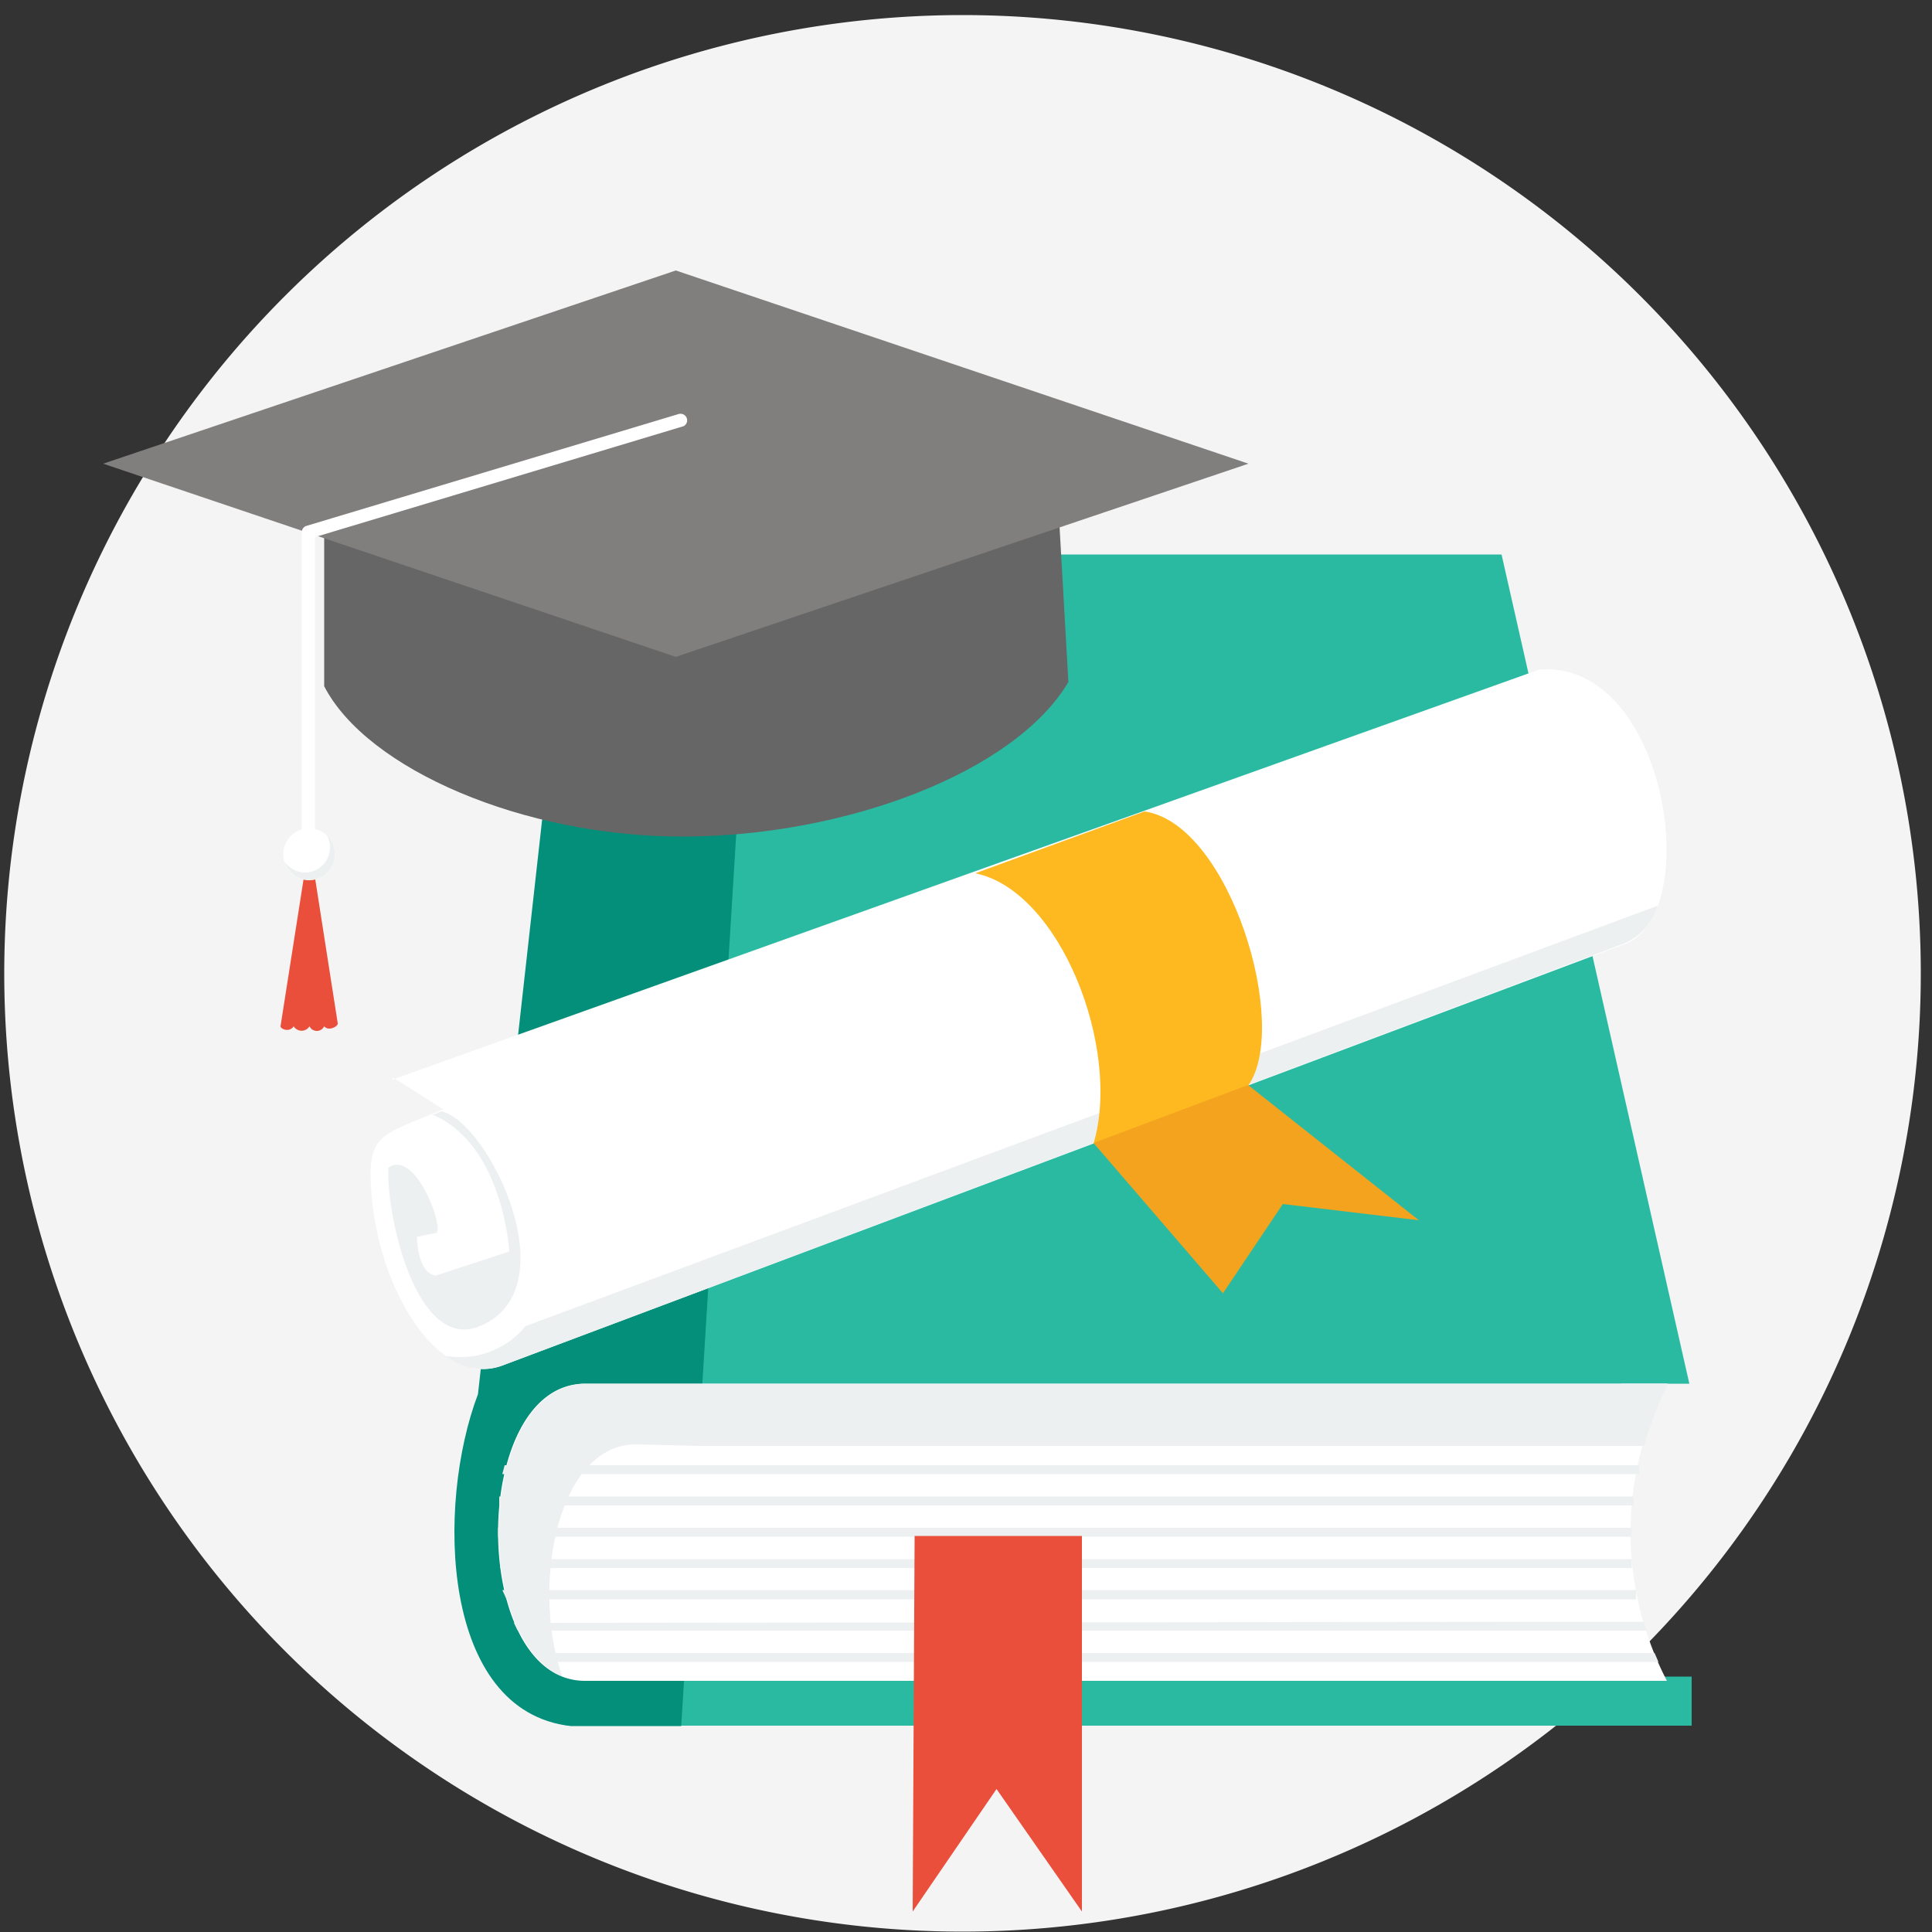 <svg id="Layer_1" data-name="Layer 1" xmlns="http://www.w3.org/2000/svg" viewBox="0 0 50 50"><rect x="0" y="0" width="50" height="50" fill="#333333" stroke="none"/><defs><style>.cls-1{fill:#f4f4f4;}.cls-2{fill:#2abaa2;}.cls-3{fill:#038f7a;}.cls-4{fill:#fff;}.cls-5{fill:#edf0f1;}.cls-6{fill:#ea4f3b;}.cls-7{fill:#fdb91f;}.cls-8{fill:#f4a31e;}.cls-9{fill:#666;}.cls-10{fill:#817e7e;}</style></defs><title>Artboard 1 copy 17</title><path class="cls-1" d="M24.92.39A24.8,24.8,0,1,1,.11,25.2,24.81,24.81,0,0,1,24.92.39Z"/><path class="cls-2" d="M17.44,14.35H38.86l4.86,21.46H41.95l0,7.58h1.83v1.27h-29c-2.74-.21-2.5-5.08-2.64-6.39l2.44-21.81c0-1,1-2.12,2.88-2.12Zm0,0"/><path class="cls-3" d="M17.44,14.35H19.5L17.63,44.67H14.77c-3.36-.38-3.49-5.72-2.4-8.59l2.19-19.61c0-1,1-2.12,2.88-2.12Zm0,0"/><path class="cls-4" d="M15.14,35.81h28a8.32,8.32,0,0,0,0,7.69h-28c-3,0-3-7.69,0-7.69Zm0,0"/><path class="cls-5" d="M13.1,37.92H42.42l0,.23H13l.06-.23Zm29.18.81c0,.08,0,.15,0,.23H12.92c0-.08,0-.15,0-.23Zm-.05.81q0,.12,0,.23H12.89q0-.12,0-.23Zm0,.81c0,.08,0,.15,0,.23H12.95c0-.08,0-.15,0-.23Zm.11.81,0,.23H13.11L13,41.15H42.37Zm.2.81.07.23H13.4L13.3,42Zm.28.81.1.23H14a2.35,2.35,0,0,1-.21-.23Zm0,0"/><path class="cls-6" d="M23.67,39.75H28v9.72l-2.21-3.17-2.17,3.17Zm0,0"/><path class="cls-4" d="M10.13,27.95,39.83,17.33c3.33-.28,4.32,6.49,2.14,7.13L13,35.34c-1.65.62-3.26-2-3.4-4.63-.08-1.38.3-1.34,1.87-2l-1.29-.82Zm0,0"/><path class="cls-5" d="M42.9,23.44a1.51,1.51,0,0,1-.93,1L13,35.34a1.51,1.51,0,0,1-1.46-.25,2.18,2.18,0,0,0,2.06-.77Zm0,0"/><path class="cls-7" d="M29.62,21c2.21.32,3.78,5.55,2.68,7.1l-4,1.5c.73-2.46-.86-6.55-3.06-7Zm0,0"/><path class="cls-8" d="M36.72,31.58,32.3,28.08l-4,1.5,3.35,3.89,1.55-2.31Zm0,0"/><path class="cls-5" d="M11.23,28.84l.19-.08c1.21.25,3.34,4.59,1,5.56-1.66.69-2.43-2.91-2.37-4.1.71-.51,1.48,1.64,1.23,1.69l-.49.1s0,.94.49,1l1.9-.62s-.15-2.77-2-3.55Zm0,0"/><path class="cls-5" d="M18.07,37.42H42.55a9.71,9.71,0,0,1,.62-1.61h-28c-2.78,0-3,6.58-.62,7.57-.8-2.27-.16-6,1.92-6Zm0,0"/><path class="cls-9" d="M27.41,13.44l.24,4.21c-1.37,2.32-5.74,4-10,4-4.1,0-8.15-1.74-9.26-3.89l0-4.13,9.16,2.53,9.92-2.73Zm0,0"/><path class="cls-10" d="M2.67,12,17.49,7l14.82,5L17.49,17Zm0,0"/><path class="cls-6" d="M7.94,22.22l-.68,4.34c0,.07.23.17.34,0a.24.24,0,0,0,.41,0,.21.21,0,0,0,.38,0c.11.14.37,0,.35-.08l-.67-4.29a.07.07,0,0,0-.13,0Zm0,0"/><path class="cls-4" d="M17.59,10.71a.17.17,0,0,1,.1.32L8.15,13.9v8.31a.17.17,0,0,1-.34,0V13.77a.17.17,0,0,1,.12-.16l9.65-2.9Zm0,0"/><path class="cls-4" d="M8,22.78a.67.67,0,1,0-.67-.67.67.67,0,0,0,.67.67Zm0,0"/><path class="cls-5" d="M8.54,21.93a.65.65,0,0,1-.65.65h0a.65.65,0,0,1-.53-.29.67.67,0,0,0,.5.47l.14,0,.15,0a.67.67,0,0,0,.31-1.14.65.65,0,0,1,.08.32Zm0,0"/></svg>
